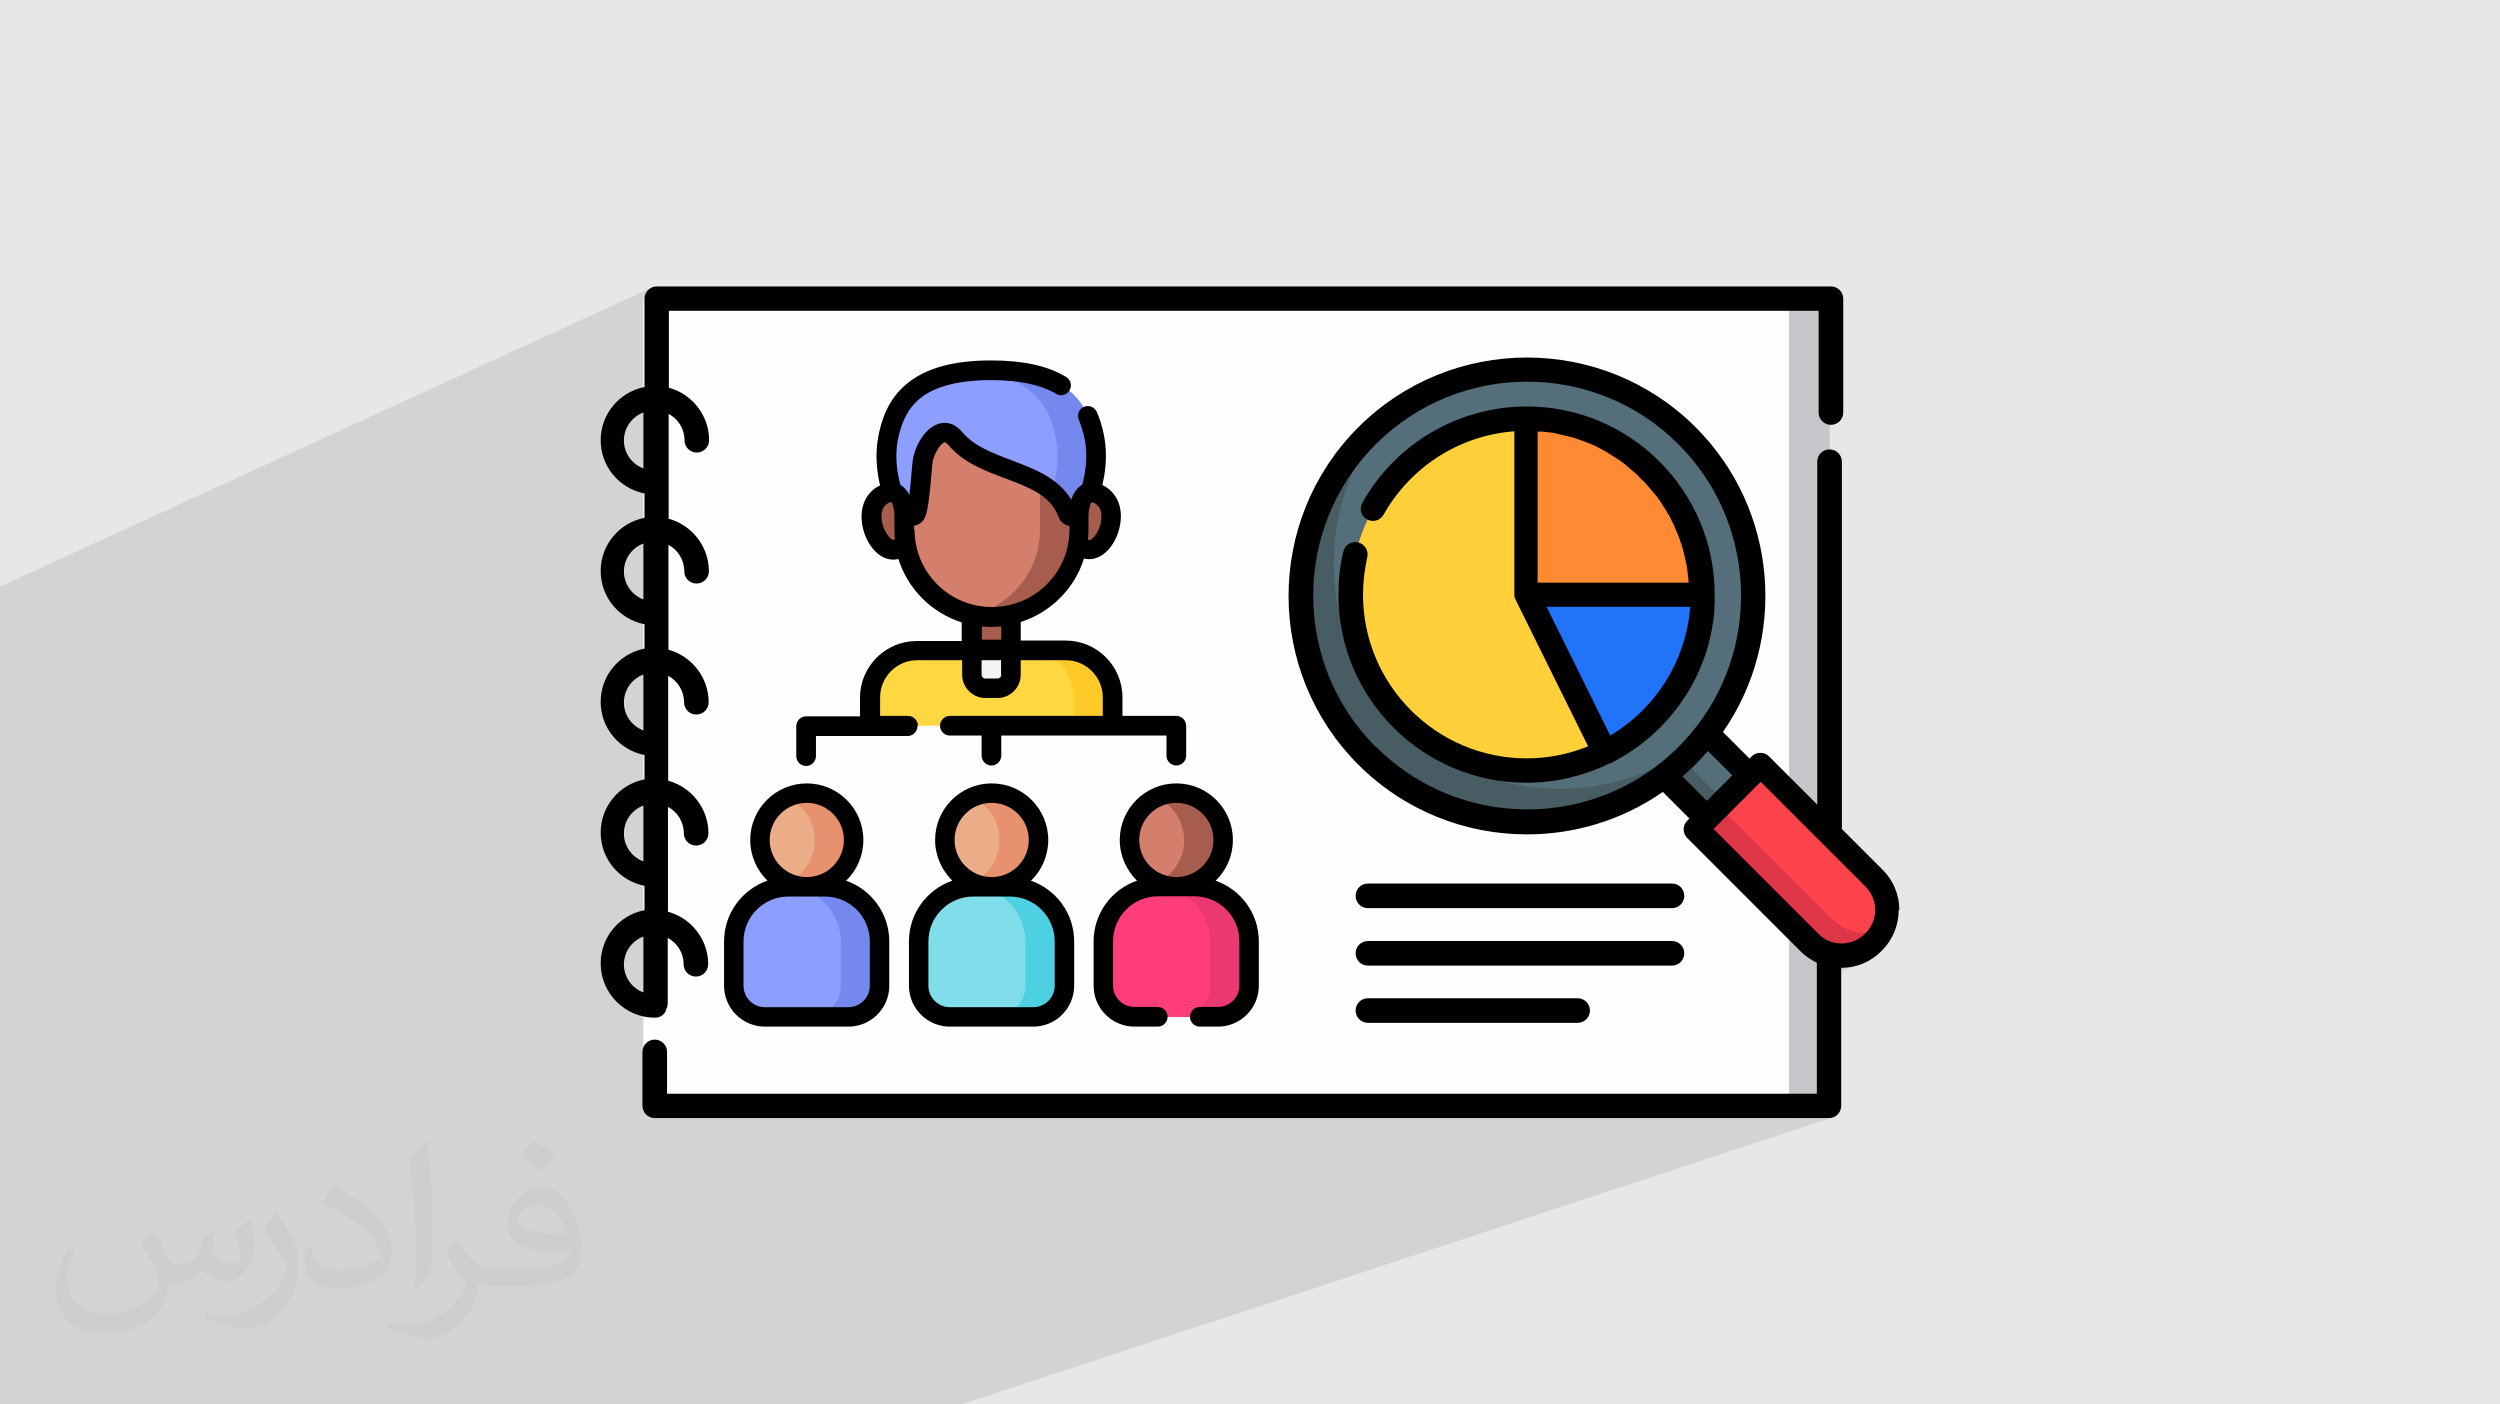 <?xml version="1.0" encoding="UTF-8"?>
<!DOCTYPE svg PUBLIC "-//W3C//DTD SVG 1.1//EN" "http://www.w3.org/Graphics/SVG/1.1/DTD/svg11.dtd">
<!-- Creator: CorelDRAW 2020 (64-Bit) -->
<svg xmlns="http://www.w3.org/2000/svg" xml:space="preserve" width="94.192mm" height="52.917mm" version="1.1" style="shape-rendering:geometricPrecision; text-rendering:geometricPrecision; image-rendering:optimizeQuality; fill-rule:evenodd; clip-rule:evenodd"
viewBox="0 0 9404.92 5283.66"
 xmlns:xlink="http://www.w3.org/1999/xlink"
 xmlns:xodm="http://www.corel.com/coreldraw/odm/2003">
 <defs>
  <style type="text/css">
   <![CDATA[
    .fil12 {fill:black}
    .fil11 {fill:#2174F9}
    .fil8 {fill:#475D63}
    .fil23 {fill:#4DD0E1}
    .fil7 {fill:#546F7A}
    .fil16 {fill:#7488ED}
    .fil22 {fill:#80DEEA}
    .fil15 {fill:#8C9EFF}
    .fil13 {fill:#A65D4E}
    .fil4 {fill:#C6C5CA}
    .fil14 {fill:#D47F6C}
    .fil6 {fill:#DD3646}
    .fil0 {fill:#E6E7E8}
    .fil21 {fill:#E8916F}
    .fil25 {fill:#EB3870}
    .fil20 {fill:#EBAD88}
    .fil19 {fill:whitesmoke}
    .fil3 {fill:#FEFEFE}
    .fil24 {fill:#FF3D7A}
    .fil5 {fill:#FF434D}
    .fil10 {fill:#FF8A33}
    .fil18 {fill:#FFCA28}
    .fil9 {fill:#FFD039}
    .fil17 {fill:#FFD740}
    .fil2 {fill:#373435;fill-opacity:0.031}
    .fil1 {fill:#2B2A29;fill-opacity:0.102}
   ]]>
  </style>
 </defs>
 <g id="Layer_x0020_1">
  <polygon class="fil0" points="-0,0 9404.92,0 9404.92,5283.66 -0,5283.66 "/>
  <path class="fil1" d="M-0 4264.55l0 -2.74 0 -0.75 0 -5.18 0 -5.94 0 -5.94 0 -5.93 0 -0.32 0 -5.63 0 -4.98 0 -0.96 0 -0.29 0 -3.29 0 -2.66 0 -2.53 0 -2.71 0 -6.23 0 -3.81 0 -1.42 0 -6.24 0 -2.99 0 -2.26 0 -6.24 0 -3.82 0 -0.08 0 -1.34 0 -5.53 0 -5.25 0 -5.81 0 -1.07 0 -2.48 0 -1 0 -5.82 0 -4.54 0 -3.62 0 -3.48 0 -3.22 0 -2.61 0 -0.78 0 -7.33 0 -2.68 0 -1.87 0 -0.65 0 -5.47 0 -1.23 0 -0.91 0 -2.71 0 -5.12 0 -3.72 0 -1.13 0 -0.57 0 -1.51 0 -3.05 0 -0.19 0 -0.31 0 -4.35 0 -5.13 0 -2.2 0 -2.23 0 -0.57 0 -1.61 0 -1.68 0 -1.29 0 -4.42 0 -4.42 0 -0.78 0 -3.62 0 -0.03 0 -0.88 0 -1.36 0 -0.01 0 -2.18 0 -4.43 0 -4.72 0 -2.49 0 -1.25 0 -0.71 0 -0.93 0 -2.11 0 -1.68 0 -4.44 0 -3.93 0 -0.8 0 -2.83 0 -0.06 0 -0.56 0 -0.28 0 -0.64 0 -3.38 0 -3.72 0 -4.02 0 -1.1 0 -2.64 0 -3.52 0 -0.5 0 -0.12 0 -0.22 0 -3.39 0 -2.19 0 -1.85 0 -3.73 0 -4.03 0 -3.03 0 -3.61 0 -3.03 0 -0.77 0 -2.85 0 -0.55 0 -2.48 0 -3.9 0 -1.28 0 -2.58 0 -0.47 0 -0.28 0 -1.88 0 -0.82 0 -18.44 0 -9.88 0 -0.52 0 -3.22 0 -5.89 0 -2.63 0 -6.81 0 -3.77 0 -1.68 0 -2.88 0 -5.01 0 -0.98 0 -11.68 0 -5.43 0 -6.29 0 -0.01 0 -0.12 0 -7.69 0 -1.53 0 -0.61 0 -3.12 0 -2.04 0 -7.36 0 -12.9 0 -1.96 0 -8.31 0 -2.04 0 -7.54 0 -0.94 0 -7.16 0 -4.45 0 -4 0 -12.43 0 -3.49 0 -3.85 0 -11.32 0 -8.25 0 -3.51 0 -7.59 0 -13.23 0 -6.53 0 -9.45 0 -5.07 0 -6.36 0 -12.34 0 -9.27 0 -8.73 0 -12.3 0 -0.25 0 -0.37 0 -12.5 0 -0.97 0 -7.06 0 -5.68 0 -7.67 0 -14.17 0 -0.32 0 -23.13 0 -3.26 0 -9.48 0 -7.83 0 -17.91 0 -0.31 0 -0.01 0 -1.11 0 -0.14 0 -3.87 0 -1.92 0 -7.88 0 -65.22 0 -24.02 0 -2.08 0 -0.62 0 -1.52 0 -8.43 0 -0.01 0 -0.09 0 -1.08 0 -3.99 0 -0.11 0 -12.44 0 -1.16 0 -0.43 0 -0.31 0 -14.61 0 -1.85 0 -12.57 0 -2.66 0 -2.7 0 -2.8 0 -0.33 0 -0.31 0 -15.32 0 -10.32 0 -0.77 0 -16.94 0 -29.98 0 -2.63 0 -0.5 0 -0.26 0 -3.48 0 -4.82 0 -18.9 0 -2.05 0 -6.48 0 -7.51 0 -0.66 0 -20.75 0 -22.46 0 -25.18 0 -0.33 0 -6.56 0 -5.92 0 -8.07 0 -27.43 0 -8.4 0 -11.56 0 -10.67 0 -5.28 0 -0.41 0 -3.46 0 -22.7 0 -27.06 0 -0.33 0 -0.32 0 -14.08 0 -0.33 0 -16.45 0 -8.64 0 -9.69 0 -9.39 0 -2.12 0 -4.66 0 -2.19 0 -7.23 0 -8.32 0 -20.27 0 -37.27 0 -5.45 0 -58.85 0 -3.97 0 -26.65 0 -35.11 0 -116.67 0 -13.54 0 -30.55 0 -87.55 0 -5.3 0 -222.92 0 -81.22 0 -1.03 0 -26.6 2452.94 -1125.74 -7.85 4.19 -6.87 5.59 -5.68 6.82 -4.3 7.87 -2.74 8.75 -0.95 9.48 0 87.19 91.67 -41.77 4105.19 0 109.17 -44.58 0 44.58 111.06 0 0 382.67 0.92 9.24 2.65 8.64 4.19 7.85 5.59 6.87 6.81 5.68 7.87 4.3 8.76 2.74 9.48 0.95 9.24 -0.92 8.64 -2.65 -175.19 69.17 0 83.21 134.34 -52.75 -7.85 4.19 -6.87 5.59 -5.68 6.82 -4.3 7.87 -2.74 8.75 -0.95 9.48 0 1290.14 -105.95 38.09 0 231.89 161.9 161.9 1.25 -0.44 9.91 9.31 10.44 8.36 10.91 7.41 11.34 6.47 6.76 3.19 199.57 -69.22 2.54 0.01 -201.02 69.71 3.85 1.82 12.01 4.57 12.27 3.63 12.45 2.68 12.6 1.74 12.68 0.79 12.7 -0.16 12.67 -1.1 12.58 -2.06 8.05 -1.94 28.6 -9.89 -3.31 6.86 -3.62 6.7 -3.94 6.54 -4.26 6.39 -4.57 6.23 -4.88 6.07 -5.2 5.91 -5.52 5.76 -1.53 1.37 1.53 -0.53 -0.84 0.84 -1.7 0.59 -10.54 9.41 -13.92 10.12 -14.65 8.57 -15.24 7 -15.73 5.45 -9.69 3.33 10.22 -2.49 -142.4 49.01 0 35.52 91.67 -31.47 10.83 -0.27 10.71 -0.79 10.59 -1.31 10.44 -1.83 10.3 -2.33 10.13 -2.84 9.95 -3.33 -164.65 56.46 0 429.73 -104.27 34.64 0 10.77 153.06 0 0.01 0 -139.92 46.26 136.53 0 9.24 -0.92 8.64 -2.65 -3281.7 1081.07 -6.47 0 -125.33 0 -0.01 0 -140 0 -29.68 0 -1142.15 0 -31.66 0 -90.99 0 -2.63 0 -36.44 0 -5.29 0 -1.39 0 -2.15 0 -75.4 0 -17.68 0 -1.75 0 -1.9 0 -60.16 0 -44.88 0 -7.76 0 -9.73 0 -2.21 0 -41.95 0 -22.75 0 -63.75 0 -1.39 0 -84.53 0 -9.54 0 -72.82 0 -155.93 0 -297.83 0 -79.41 0 -94.09 0 -6.98 0 -50.72 0 -155.24 0 -84.89 0 -9.99 0 -0.75 0 -17.19 0 -0.76 0 -81.29 0 -4.62 0 -5.11 0 -2.55 0 -4.97 0 -8.4 0 -5.59 0 -18.01 0 -9.02 0 -13.73 0 -0.88 0 -5.47 0 -11.22 0 -13.69 0 -0.75 0 -15.11 0 -0.74 0 -0.18 0 -7.03 0 -34.51 0 -12.5 0 -13.93 0 -25.54 0 -0.4 0 -41.68 0 -12.34 0 -5.11 0 -18.28 0 -121.94 0 -1.91 0 -2.5 0 -8.5 0 -22.8 0 0 -9.35 0 -5.59 0 -4.9 0 -0.82 0 -0.28 0 -3.33 0 -1.83 0 -1.85 0 -2.53 0 -0.75 0 -1.57 0 -5.45 0 -2.1 0 -0.56 0 -20.34 0 -3.48 0 -3.17 0 -2.6 0 -2.15 0 -1.85 0 -6.76 0 -6.17 0 -4.29 0 -0.88 0 -4.85 0 -1.86 0 -1.76 0 -0.69 0 -9.73 0 -26.59 0 -11.7 0 -14.4 0 -0.58 0 -2 0 -0.59 0 -0.03 0 -0.17 0 -20.58 0 -16.14 0 -0.99 0 -3.62 0 -13.78 0 -0.34 0 -0.84 0 -11.94 0 -11.2 0 -0.29 0 -0.54 0 -7.3 0 -2.79 0 -0.28 0 -1.95 0 -2.3 0 -0.27 0 -2.58 0 -0.01 0 -2.41 0 -0.74 0 -0.28 0 -10.52 0 -0.01 0 -12.8 0 -2.04 0 -14.06 0 -4.8 0 -1.02 0 -0.65 0 -0.16 0 -0.56 0 -4.63 0 -6.19 0 -5.86 0 -0.29 0 -12.64 0 -30.46 0 -11.22 0 -13 0 -13.05 0 -29.75 0 -24.37 0 -1.52 0 -2.82 0 -12.2 0 -0.29 0 -10.95 0 -0.29 0 -1.55 0 -4.32 0 -0.75 0 -0.01 0 -1.19 0 -0.45 0 -9.08 0 -0.63 0 -2.34 0 -0.67 0 -9.96 0 -1.32 0 -1.67 0 -18.92 0 -0.76 0 -0.04 0 -0.94 0 -1.45 0 -0.73 0 -9.94 0 -7.62 0 -8.66 0 -23.23 0 -0.68 0 -3.06 0 -4.46 0 -2.82 0 -0.02 0 -7.78 0 -1.05 0 -12.75 0 -0.74 0 -10.53 0 -0.71 0 -1.36 0 -4.55 0 -7.32 0 -5.3 0 -0.61 0 -7.33 0 -5.91 0 -7.33 0 -5.35 0 -0.56 0 -7.6 0 -5.92 0 -4.91 0 -1.99 0 -1.3 0 -4.88 0 -6.89 0 -6.19 0 -4.99 0 -0.29 0 -1.62 0 -4.6 0 -0.43 0 -0.34 0 -0.3 0 -0.52 0 -6.9 0 -3.5 0 -2.7 0 -1.25 0 -5.92 0 -5.36 0 -0.83 0 -7.18 0 -0.11 0 -2.2 0 -4.16 0 -7.12 0 -0.05 0 -0.22 0 -0.8 0 -0.73 0 -4.72 0 -5.74 0 -1.44 0 -1.27 0 -0.5 0 -1.35 0 -0.59 0 -1.71 0 -1.06 0 -0.8 0 -1.3 0 -2.15 0 -0.05 0 -1.52 0 -1.59 0 -0.05 0 -2.09 0 -1.44 0 -2.26 0 -7.46 0 -5.76 0 -2.69 0 -0.95 0 -0.03 0 -3.79 0 -5.77 0 -1.1 0 -0.05 0 -0.14 0 -5.19 0 -1.27 0 -5.68 0 -0.09 0 -2.93 0 -5.52 0 -0.72 0 -4.35 0 -0.38 0 -9.41 0 -1.62 0 -2.67 0 -1.47 0 -10.65 0 -2.32 0 -1.09 0 -0.01 0 -0.96 0 -1.27 0 -6.75 0 -5.35 0 -5.87 0 -1.18 0 -2.99 0 -2.38 0 -7.05 0 -5.63 0 -6.66 0 -0.4 0 -0.44 0 -5.19 0 -2.93 0 -2.89 0 -0.82 0 -5.64 0 -6.63 0 -5.64 0 -5.41 0 -1.23 0 -1 0 -4.65 0 -5.07 0 -1.56 0 -5.94 0 -6.63 0 -3.21zm6851.69 -1095.4l0 0zm0 0l0 0zm0 0l0 0zm0 0l0 0z"/>
  <path class="fil2" d="M578.49 4627.69c17.95,27.21 29.6,53.36 40.96,82.43 8.45,16.91 12.93,48.09 52.57,48.09 11.61,0 28.28,-3.42 43.06,-11.61 16.63,-8.73 29.32,-21.94 35.94,-42l15.85 -53.36 38.57 -19.02 2.64 2.64c-5.27,20.09 -6.59,39.36 -6.59,54.43 0,44.63 38.57,61.56 69.22,61.56 17.95,0 34.09,-8.73 34.09,-25.11 0,-21.13 -8.98,-57.06 -20.62,-89.29 17.95,-17.95 35.94,-35.94 56.53,-50.47l3.17 1.6c8.98,38.04 14,75.56 14,100.66 0,24.57 -10.83,51.79 -19.81,69.49 -18.49,34.87 -51.25,62.62 -90.87,62.62 -30.1,0 -63.65,-15.07 -86.66,-43.06l-1.32 0c-21.66,26.96 -55.22,51.25 -108.86,51.25l-16.63 0c-2.64,35.41 -10.29,60.49 -21.94,82.95 -31.95,62.34 -126.81,106.47 -216.1,106.47 -124.17,0 -186.51,-71.59 -186.51,-166.96 0,-58.91 19.27,-113.6 48.88,-152.42l24.29 10.04c-18.49,35.41 -30.91,68.68 -30.91,101.45 0,89.29 72.66,131.83 156.4,131.83 77.68,0 173.83,-49.41 191.28,-106.72 -6.59,-62.62 -30.1,-91.93 -66.04,-148.99 10.83,-19.02 24.83,-38.04 42.28,-58.38l3.17 0 0 0 0 0 -0.02 -0.09zm1432.13 -336.04c26.15,16.39 51.79,35.66 76.87,57.85 -14,19.81 -31.45,37.79 -53.11,53.64 -25.11,-20.34 -50.19,-37.79 -75.84,-56.27 17.42,-19.55 34.62,-38.29 52.04,-55.22l0 0 0 0 0 0 0 0 0 0 0.03 0zm13.47 244.11c-42.28,0 -76.87,27.75 -76.87,48.34 0,44.13 84.53,57.85 185.72,57.31 -12.68,-51.79 -57.06,-105.68 -108.86,-105.68l0.01 0.03zm-94.86 236.19c54.96,0 103.04,-1.6 139.74,-10.83 40.96,-10.29 75.56,-30.91 75.56,-45.17 0,-3.7 0,-8.19 -1.32,-11.89 -22.98,2.11 -49.41,2.11 -72.38,2.11 -74.49,0 -131.55,-16.91 -154.02,-58.66 -5.55,-11.61 -9.51,-24.57 -9.51,-39.36 0,-40.43 17.42,-79.79 48.09,-107 25.61,-22.45 53.89,-36.44 82.67,-36.44 52.04,0 93.51,41.75 122.57,107.54 15.85,35.94 26.68,77.4 26.68,129.72 0,34.87 -9.51,64.19 -31.17,85.85 -40.43,39.11 -114.92,53.89 -229.04,53.89l-51.79 0 0 0 -13.47 0c-28.28,0 -48.62,-5.02 -64.72,-17.42l-2.64 0c0.79,6.59 1.32,12.93 1.32,19.02 0,25.61 -8.45,58.38 -25.61,84.53 -50.72,75.3 -105.68,108.04 -153.24,108.04 -48.09,0 -107,-18.49 -160.11,-42.54l9.51 -18.49c17.17,7.13 40.96,11.89 73.7,11.89 85.85,0 198.66,-82.43 212.66,-163 -3.17,-6.59 -8.98,-15.32 -17.17,-24.57 -25.11,-29.85 -40.96,-54.68 -55.75,-80.83 12.68,-25.11 24.29,-45.17 35.13,-63.4l4.49 -0.53c36.72,74.77 69.99,117.55 144.23,117.55l11.61 0 0 0 53.89 0 0 0 0 0 0 0 0 0 0 0 0.09 0.01zm-371.98 79c6.34,-34.34 6.87,-72.91 6.87,-108.86l0 -53.36c0,-99.6 -12.68,-244.36 -22.98,-338.68 17.95,-19.27 43.06,-42 62.87,-57.31l5.81 1.6c13.47,118.62 16.63,256 16.63,383.06 0,33.3 -1.32,65.79 -4.49,89.55 -1.85,30.1 -19.27,52.83 -56.53,87.7l-8.19 -3.7zm-382.8 -157.19c1.85,46.77 24.83,83.49 105.15,83.49 49.93,0 92.19,-12.93 138.96,-35.13 8.45,-3.7 12.93,-8.73 12.93,-12.93 0,-29.32 -22.45,-68.15 -60.23,-103.55 -36.72,-33.3 -85.34,-62.62 -130.76,-82.18 -15.6,-6.59 -20.62,-13.47 -20.62,-20.09 0,-13.47 17.95,-41.75 32.77,-62.09l5.02 -0.53c52.04,27.21 110.17,67.64 153.24,112.53 39.11,41.47 63.4,83.49 63.4,129.19 0,33.81 -10.29,65.51 -26.96,95.11 -57.06,28.79 -117.83,50.72 -178.06,50.72 -73.17,0 -123.1,-34.34 -123.1,-114.92 0,-8.73 0,-22.19 3.17,-39.64l25.11 0 0 0 0 0 0 0 0 0 0 0 -0.02 0zm-132.37 -132.9l45.45 73.45c16.63,27.21 32.23,56.81 32.23,103.55l0 59.7c0,48.34 -30.91,100.13 -80.83,151.38 -39.11,34.62 -73.7,49.41 -105.68,49.41 -47.55,0 -101.98,-14.79 -164.85,-41.75l7.13 -18.49c19.81,5.27 42.79,9.77 71.06,9.77 90.36,-0.53 182.8,-66.57 225.08,-147.15 5.02,-9.26 6.87,-17.95 6.87,-24.04 0,-9.26 -5.02,-19.55 -8.98,-28.79 -22.98,-43.31 -48.62,-82.95 -76.87,-119.68 14.79,-23.25 29.6,-45.7 45.7,-67.9l3.7 0.53 0 0 0 0 0 0 0 0 0 0 -0.02 0.01z"/>
  <g id="_2092543457632">
   <rect class="fil3" x="2420.3" y="1124.62" width="4463.35" height="3035.28"/>
   <rect class="fil4" x="6730.58" y="1124.62" width="153.07" height="3035.28"/>
   <path class="fil5" d="M7049.33 3545.1l0 0c-66.44,66.44 -174.94,66.44 -242.21,0l-426.4 -425.57 242.21 -242.21 425.57 426.4c66.43,66.44 66.43,174.94 0,242.21l0.84 -0.84z"/>
   <path class="fil6" d="M6892.89 3459.32l-426.4 -426.4 -85.78 85.78 426.4 425.57c66.44,66.43 174.94,66.43 242.21,0l0 0c15.14,-15.15 26.91,-31.96 35.33,-50.46 -63.08,28.6 -139.61,16.81 -190.92,-35.33l-0.84 0.85z"/>
   <circle class="fil7" cx="5745.73" cy="2240.67" r="851.12"/>
   <path class="fil8" d="M5267.19 2719.21c-312.02,-312.03 -331.36,-804.87 -58.03,-1139.59 -22.71,18.5 -44.57,37.84 -65.6,58.87 -332.2,332.21 -332.2,871.31 0,1203.52 332.21,332.21 871.31,332.21 1203.52,0 21.03,-21.03 40.38,-42.06 58.03,-64.76 -334.72,271.65 -826.73,252.31 -1137.91,-58.88l-0.01 0.85z"/>
   <path class="fil7" d="M6347.06 2842.84c-26.91,26.92 -55.51,52.15 -85.78,74.85l160.64 160.65 160.65 -160.65 -160.65 -160.64c-22.71,29.45 -47.94,58.04 -74.85,85.79l-0.01 0z"/>
   <path class="fil8" d="M6331.1 2858.82c-21.87,21.03 -45.42,41.21 -68.97,58.87l160.64 160.65 63.92 -63.92 -155.58 -155.59 -0.01 0z"/>
   <circle class="fil9" cx="5744.05" cy="2236.46" r="661.89"/>
   <path class="fil10" d="M6405.94 2236.46c0,-365.85 -296.04,-661.9 -661.89,-661.9l0 661.9 293.52 592.92c217.83,-108.5 368.37,-333.05 368.37,-592.92z"/>
   <path class="fil11" d="M6405.94 2236.46l-661.89 0 293.52 592.92c217.83,-108.5 368.37,-333.05 368.37,-592.92z"/>
   <path class="fil12" d="M2502.72 3801.61c5.89,-7.57 9.26,-16.82 9.26,-27.76l0 -245.58c35.33,18.5 59.72,56.35 59.72,99.24 0,25.23 20.18,46.26 46.26,46.26 25.23,0 46.25,-20.18 46.25,-46.26 0,-94.19 -64.76,-174.1 -151.38,-197.64l0 -394.44c35.33,18.51 59.72,56.35 59.72,99.24 0,25.24 20.18,46.26 46.26,46.26 25.23,0 46.26,-20.18 46.26,-46.26 0,-94.19 -64.77,-174.09 -151.39,-197.63l0 -394.44c35.33,18.5 59.72,56.35 59.72,99.24 0,25.23 20.18,46.26 46.26,46.26 25.23,0 46.26,-20.19 46.26,-46.26 0,-94.2 -64.77,-174.1 -151.39,-197.64l0 -394.44c35.33,18.5 59.72,56.35 59.72,99.24 0,25.23 20.18,46.26 46.26,46.26 25.23,0 46.26,-20.19 46.26,-46.26 0,-94.2 -64.76,-174.1 -151.39,-197.64l0 -394.44c35.33,18.5 59.72,56.35 59.72,99.24 0,25.23 20.19,46.26 46.26,46.26 25.23,0 46.26,-20.19 46.26,-46.26 0,-94.19 -64.76,-174.1 -151.39,-197.64l0 -289.31 4325.42 0 0 382.67c0,25.23 20.18,46.26 46.26,46.26 25.23,0 46.26,-20.19 46.26,-46.26l0 -428.09c0,-25.23 -20.19,-46.26 -46.26,-46.26l-4417.09 0c-25.23,0 -46.26,20.19 -46.26,46.26l0 332.21c-94.19,18.5 -164.84,100.92 -164.84,200.16 0,99.24 70.64,181.66 164.84,200.17l0 91.67c-94.19,18.5 -164.84,100.92 -164.84,200.16 0,99.24 70.64,181.66 164.84,200.16l0 91.67c-94.19,18.5 -164.84,100.93 -164.84,200.17 0,99.24 70.64,181.66 164.84,200.16l0 91.67c-94.19,18.5 -164.84,100.92 -164.84,200.16 0,99.24 70.64,181.66 164.84,200.17l0 91.67c-94.19,18.5 -164.84,100.92 -164.84,200.16 0,112.7 91.67,204.37 204.37,204.37 20.18,0 37,-12.62 42.9,-30.28l-4.25 3.41zm-155.59 -2144.62c0,-47.94 30.28,-89.15 73.17,-105.12l0 210.25c-42.9,-15.98 -73.17,-57.19 -73.17,-105.13zm0 492.84c0,-47.94 30.28,-89.15 73.17,-105.12l0 210.25c-42.9,-15.99 -73.17,-57.19 -73.17,-105.13zm0 492.84c0,-47.95 30.28,-89.15 73.17,-105.13l0 210.26c-42.9,-15.99 -73.17,-57.19 -73.17,-105.13zm0 492.84c0,-47.95 30.28,-89.15 73.17,-105.13l0 210.25c-42.9,-15.98 -73.17,-57.19 -73.17,-105.12zm0 492.83c0,-47.94 30.28,-89.15 73.17,-105.12l0 210.25c-42.9,-15.98 -73.17,-57.19 -73.17,-105.13z"/>
   <path class="fil12" d="M5146.08 3632.57l1143.8 0c25.23,0 46.26,-20.19 46.26,-46.26 0,-25.23 -20.19,-46.26 -46.26,-46.26l-1143.8 0c-25.23,0 -46.26,20.18 -46.26,46.26 0,25.23 20.19,46.26 46.26,46.26z"/>
   <path class="fil12" d="M5146.08 3416.43l1143.8 0c25.23,0 46.26,-20.19 46.26,-46.26 0,-25.23 -20.19,-46.26 -46.26,-46.26l-1143.8 0c-25.23,0 -46.26,20.18 -46.26,46.26 0,25.23 20.19,46.26 46.26,46.26z"/>
   <path class="fil12" d="M5146.08 3847.87l788.89 0c25.23,0 46.26,-20.19 46.26,-46.26 0,-25.23 -20.18,-46.26 -46.26,-46.26l-788.89 0c-25.23,0 -46.26,20.19 -46.26,46.26 0,25.23 20.19,46.26 46.26,46.26z"/>
   <path class="fil12" d="M7145.2 3424c0,-58.03 -22.71,-112.7 -63.92,-153.07l-152.23 -152.23 0 -1381.81c0,-25.23 -20.18,-46.26 -46.26,-46.26 -25.23,0 -46.26,20.19 -46.26,46.26l0 1290.14 -181.66 -181.66c-17.66,-17.66 -47.1,-17.66 -64.76,0l-8.41 8.41 -100.08 -100.08c243.05,-349.86 208.56,-835.15 -102.6,-1146.31 -349.87,-349.87 -919.25,-349.87 -1269.12,0 -349.86,349.86 -349.86,919.24 0,1269.11 174.95,174.94 404.54,262.4 634.14,262.4 179.14,0 358.28,-52.99 511.35,-159.8l100.08 100.08 -8.41 8.41c-17.66,17.66 -17.66,47.1 0,64.76l425.56 425.57c18.51,18.5 39.53,32.8 62.25,43.73l0 492.84 -4325.42 0 0 -157.27c0,-25.23 -20.18,-46.26 -46.26,-46.26 -25.23,0 -46.26,20.19 -46.26,46.26l0 202.68c0,25.23 20.19,46.26 46.26,46.26l4417.09 0c25.23,0 46.26,-20.19 46.26,-46.26l0 -518.91c58.03,0 111.85,-22.71 152.23,-63.92 41.21,-41.21 63.91,-95.04 63.91,-153.07l2.54 0.01zm-1969.69 -613.95c-313.72,-313.71 -313.72,-825.05 0,-1138.76 157.27,-157.27 363.32,-235.48 569.38,-235.48 206.05,0 412.11,78.21 569.38,235.48 287.63,287.63 312.03,740.95 72.32,1056.34 -0.84,0.84 -0.84,0.84 -1.68,1.68 -21.87,28.6 -45.42,55.52 -70.64,80.74 -25.23,25.23 -52.15,48.79 -80.74,70.64 0,0 -0.84,0.84 -0.84,0.84 -315.39,239.7 -768.7,216.14 -1056.33,-72.32l-0.85 0.84zm1153.89 111.01c16.82,-14.3 33.65,-30.27 49.62,-46.26 15.99,-15.98 31.12,-32.8 46.26,-49.62l91.67 91.67 -95.87 95.87 -91.67 -91.67 -0.01 0.01zm687.12 591.24c-23.55,23.54 -55.52,37 -88.31,37 -33.65,0 -64.76,-12.61 -88.31,-37l-393.6 -393.6 8.42 -8.41 160.64 -160.65 8.41 -8.41 227.91 227.91c0,0 0,0 0,0l165.69 165.69c23.54,23.54 37,55.51 37,88.31 0,33.64 -13.46,64.76 -37,88.31l-0.85 0.85z"/>
   <path class="fil12" d="M6058.6 2871.43c116.06,-58.03 214.46,-146.34 284.27,-256.51 30.28,-47.1 53.83,-98.4 72.32,-150.54 0,0 0,-0.84 0,-0.84 1.69,-4.21 3.36,-9.26 4.21,-13.46 0.84,-2.53 1.68,-5.05 2.52,-7.57 0.85,-4.2 2.53,-7.57 3.36,-11.78 1.69,-5.88 3.36,-11.77 5.05,-18.5 0.84,-2.53 1.68,-5.88 1.68,-8.41 0.84,-5.05 2.53,-9.26 3.36,-14.3 0.84,-2.53 0.84,-5.05 1.69,-7.57 1.68,-6.73 2.52,-14.3 4.2,-21.03 0,-0.84 0,-0.84 0,-1.69 0.84,-6.73 2.52,-13.45 3.36,-20.18 0,-1.69 0.84,-4.2 0.84,-5.89 0.84,-6.73 1.68,-12.61 2.53,-19.34 0,-0.85 0,-2.53 0,-3.36 0.84,-7.57 1.68,-15.15 1.68,-22.72 0,-1.68 0,-3.36 0,-5.04 0,-5.89 0.84,-11.77 0.84,-17.66 0,-1.69 0,-4.2 0,-5.89 0,-7.57 0,-15.14 0,-22.71 0,-390.24 -317.07,-707.31 -707.31,-707.31 -255.67,0 -492.83,138.77 -618.15,362.48 -12.61,21.87 -4.2,50.46 17.66,62.24 21.87,12.62 50.46,4.21 62.25,-17.66 101.76,-180.82 286.79,-298.57 492,-313.71l0 613.95c0,0.84 0,1.69 0,1.69 0,0.84 0,1.68 0,2.52 0,0.85 0,2.53 0.84,3.36 0,0.84 0,1.69 0,2.53 0,0.84 0.85,2.53 0.85,3.36 0,0.84 0,0.84 0.84,1.68 0.84,1.69 1.68,3.36 2.53,5.05l272.49 550.88c-71.48,29.44 -149.7,45.41 -231.28,45.41 -339.78,0 -615.63,-276.69 -615.63,-615.63 0,-47.94 5.88,-95.04 15.98,-141.3 5.89,-24.38 -9.25,-49.61 -34.48,-55.51 -24.39,-5.89 -49.62,9.25 -55.52,34.49 -12.61,52.98 -18.5,107.65 -18.5,162.31 0,390.24 317.07,707.31 707.31,707.31 111.01,0 216.98,-26.07 310.34,-71.48 0.84,-0.84 2.53,-0.84 3.36,-1.68l2.52 0zm-260.72 -1248.08c3.36,0 5.88,0.84 9.25,0.84 2.53,0 4.2,0.84 6.73,0.84 2.53,0 5.89,0.85 8.41,0.85 2.53,0 4.21,0.84 6.73,0.84 2.53,0 5.05,0.84 8.42,0.84 2.52,0 4.2,0.84 6.73,0.84 2.52,0.85 5.04,0.85 7.57,1.69 2.52,0 5.04,0.84 6.73,1.68 2.52,0.85 5.04,0.85 7.57,1.69 2.52,0.84 5.04,0.84 6.73,1.68 2.52,0.85 5.04,0.85 7.57,1.69 2.52,0.84 5.04,0.84 6.73,1.68 2.52,0.84 5.04,0.84 7.57,1.69 2.52,0.84 5.04,0.84 6.73,1.68 2.52,0.84 5.04,1.69 7.57,1.69 2.52,0.84 5.04,1.68 6.73,1.68 2.52,0.84 5.04,1.69 7.57,2.53 2.52,0.84 4.2,1.68 6.73,2.53 2.52,0.84 5.04,1.68 7.57,2.52 2.52,0.84 4.2,1.69 6.73,2.53 2.52,0.84 5.04,1.68 7.57,2.53 2.52,0.84 4.2,1.68 6.73,2.52 2.52,0.85 5.04,1.69 6.73,2.53 2.52,0.84 4.2,1.69 6.72,2.53 2.53,0.84 5.05,1.68 6.73,2.52 2.53,0.85 4.21,1.69 6.73,2.53 2.53,0.84 5.05,1.69 6.73,3.36 2.53,0.84 4.2,1.69 6.73,2.53 2.53,0.84 5.04,2.53 6.73,3.36 1.68,0.84 4.2,1.68 5.89,3.36 2.52,0.84 5.04,2.52 6.72,3.36 1.69,0.84 4.21,1.68 5.89,3.36 2.53,0.84 5.04,2.52 6.73,3.36 1.68,0.84 4.2,1.68 5.89,3.36 2.52,1.68 5.04,2.52 7.57,4.2 1.68,0.84 3.36,1.68 5.04,3.36 3.36,1.68 5.89,3.36 9.26,5.88 2.52,1.69 4.2,2.53 6.73,4.2 2.52,1.69 5.88,3.36 8.41,5.05 1.68,0.84 3.36,2.53 5.04,3.36 2.53,1.68 4.21,3.36 6.73,4.2 1.69,0.84 3.36,2.53 5.05,3.36 2.52,1.68 4.2,3.36 6.73,4.2 1.68,1.69 3.36,2.53 5.04,4.2 1.68,1.69 4.2,3.36 5.89,4.2 1.68,1.69 3.36,2.53 5.04,4.21 1.69,1.68 4.2,3.36 5.89,5.04 1.68,1.69 3.36,2.53 5.04,4.2 1.69,1.69 4.2,3.36 5.89,5.05 1.68,1.68 3.36,3.36 5.04,4.2 1.69,1.68 4.2,3.36 5.89,5.04 1.68,1.69 3.36,3.36 5.04,4.2 1.69,1.69 3.36,3.36 5.89,5.05 1.68,1.68 3.36,3.36 5.04,5.04 1.69,1.69 3.36,3.36 5.05,5.05 1.68,1.68 3.36,3.36 5.04,5.04 1.69,1.69 3.36,3.36 5.05,5.04 1.68,1.69 3.35,3.36 5.04,5.05 1.68,1.68 3.36,3.36 5.04,5.04 1.69,1.69 3.36,3.36 5.05,5.05 1.68,1.68 3.36,3.36 5.04,5.88 1.69,1.69 3.36,3.36 5.05,5.05 1.68,1.68 3.36,3.36 5.04,5.88 1.68,1.69 3.36,3.36 4.2,5.05 1.69,1.68 3.36,4.2 5.05,5.89 1.68,1.68 3.36,3.35 4.2,5.04 1.68,1.68 3.36,4.2 5.04,5.89 1.69,1.68 2.53,3.36 4.2,5.04 1.69,1.68 3.36,4.2 5.05,5.89 1.68,1.68 2.53,3.36 4.2,5.04 1.68,1.69 3.36,4.2 4.2,6.73 1.69,1.68 2.53,3.36 4.2,5.04 1.69,2.53 3.36,4.21 4.21,6.73 0.84,1.69 2.52,3.36 3.35,5.05 1.69,2.52 3.36,4.2 4.21,6.73 0.84,1.68 2.52,3.35 3.36,5.04 1.68,2.53 3.36,5.04 5.04,7.57 0.84,1.69 1.68,3.36 2.53,4.2 2.52,4.2 4.2,7.57 6.73,11.78 0.84,0.84 0.84,1.68 1.68,2.52 2.53,3.36 4.2,7.57 6.73,10.93 0.84,1.69 1.68,3.36 2.53,5.05 1.68,2.52 2.52,5.04 4.2,8.41 0.84,1.69 1.68,3.36 2.53,5.89 1.68,2.52 2.52,5.04 4.2,7.57 0.84,1.68 1.68,4.2 2.52,5.89 0.85,2.52 2.53,5.04 3.36,7.57 0.85,1.68 1.69,4.2 2.53,5.88 0.84,2.53 2.53,5.05 3.36,7.57 0.84,1.69 1.68,4.21 2.53,5.89 0.84,2.53 1.68,5.04 3.36,7.57 0.84,2.53 1.68,4.2 2.52,6.73 0.85,2.53 1.69,5.04 2.53,7.57 0.84,2.53 1.69,4.2 2.53,6.73 0.84,2.53 1.68,5.04 2.52,7.57 0.85,2.53 1.69,4.2 2.53,6.73 0.84,2.53 1.69,5.05 2.53,7.57 0.84,2.53 1.68,4.2 1.68,6.73 0.85,2.53 1.69,5.05 2.53,7.57 0.84,2.53 1.69,4.2 1.69,6.73 0.84,2.53 1.68,5.05 1.68,7.57 0.84,2.53 0.84,4.2 1.69,6.73 0.84,2.53 1.68,5.05 1.68,7.57 0.84,2.53 0.84,4.2 1.68,6.73 0.85,2.53 0.85,5.05 1.69,7.57 0.84,2.53 0.84,4.2 1.68,6.73 0.85,2.53 0.85,5.05 1.69,7.57 0.84,2.53 0.84,4.2 0.84,6.73 0.84,2.53 0.84,5.05 1.69,8.41 0,2.53 0.84,4.21 0.84,6.73 0,2.53 0.84,5.89 0.84,8.42 0,2.52 0.84,4.2 0.84,6.73 0,2.52 0.85,5.88 0.85,8.41 0,2.53 0.84,4.2 0.84,6.73 0,2.53 0.84,5.89 0.84,8.41 0,2.53 0,4.2 0.84,6.73 0,0 0,0 0,0.84l-568.54 0 0 -568.54c0,0 0.84,0 0.84,0 2.53,0 4.21,0 6.73,0.85l5.86 -0.88zm560.96 659.37c0,2.52 0,5.04 -0.85,7.57 -17.66,202.68 -133.72,377.62 -300.25,476.86l-239.7 -484.43 539.94 0 0 0 0 0 0.85 0z"/>
   <polygon class="fil13" points="3656.61,2286.93 3803.79,2286.93 3803.79,2442.52 3656.61,2442.52 "/>
   <path class="fil13" d="M3439.63 1958.92c0,59.71 -34.49,108.49 -77.37,108.49 -42.9,0 -82.42,-65.59 -82.42,-124.47 0,-59.72 40.37,-91.67 82.42,-91.67 42.9,0 77.37,47.95 77.37,107.66z"/>
   <path class="fil13" d="M4020.78 1958.92c0,59.71 34.48,108.49 77.36,108.49 42.9,0 82.43,-65.59 82.43,-124.47 0,-59.72 -40.38,-91.67 -82.43,-91.67 -42.9,0 -77.36,47.95 -77.36,107.66z"/>
   <path class="fil14" d="M3401.78 1993.4l0 -243.89c0,-170.73 138.77,-309.51 309.5,-309.51l37.01 0c170.73,0 309.5,138.78 309.5,309.51l0 243.89c0,180.83 -147.19,328 -328,328l-0.84 0c-180.83,0 -327.99,-147.19 -327.99,-328l0 0 0.82 0z"/>
   <path class="fil13" d="M3749.12 1440l-37 0c-18.5,0 -37.01,1.69 -54.68,5.05 144.66,26.07 254.83,152.23 254.83,304.46l0 243.89c0,155.59 -108.49,286.8 -254.83,319.6 23.55,5.04 47.95,8.41 73.17,8.41l0.84 0c180.83,0 328,-147.18 328,-327.99l0 -243.9c0,-170.73 -138.77,-309.5 -309.5,-309.5l0 0 -0.83 -0.01z"/>
   <path class="fil15" d="M4101.52 1851.27c-42.9,7.57 -42.9,87.47 -42.9,87.47 0,0 -35.33,15.14 -42.9,-5.89 -63.08,-173.26 -307.81,-147.18 -422.2,-283.43 -57.19,-68.12 -118.58,38.69 -122.78,91.67 -4.2,52.99 -14.3,173.26 -25.23,191.76 -11.78,18.5 -42.9,5.89 -42.9,5.89 0,0 0,-79.05 -42.9,-87.47 0,0 -37.01,-95.87 -16.82,-202.68 25.23,-130.36 97.55,-255.67 387.71,-255.67 290.16,0 362.48,124.47 387.71,255.67 21.03,106.81 -16.81,202.68 -16.81,202.68l0 0 0.01 0z"/>
   <path class="fil16" d="M4118.34 1648.58c-25.23,-130.36 -97.55,-255.67 -387.71,-255.67 -26.07,0 -50.46,0.84 -73.17,3.36 229.6,19.34 291.84,133.73 314.55,252.31 18.5,95.04 -9.26,181.66 -15.15,199.32 26.08,21.87 46.26,48.79 59.72,84.94 7.57,20.19 42.9,5.89 42.9,5.89 0,0 0,-79.05 42.9,-87.47 0,0 37.01,-95.87 16.82,-202.68l0 0 -0.86 0z"/>
   <path class="fil17" d="M3451.4 2447.55l558.44 0c97.56,0 176.62,79.05 176.62,176.62l0 105.97 -911.68 0 0 -105.97c0,-97.56 79.06,-176.62 176.62,-176.62l0 0 -0.01 0z"/>
   <path class="fil18" d="M4009.84 2447.55l-147.18 0c97.56,0 176.62,79.05 176.62,176.62l0 105.97 147.18 0 0 -105.97c0,-97.56 -79.05,-176.62 -176.62,-176.62l0 0z"/>
   <path class="fil19" d="M3753.33 2589.69l-45.41 0c-27.76,0 -51.31,-22.71 -51.31,-51.3l0 -90.83 147.19 0 0 90.83c0,27.75 -22.72,51.3 -51.31,51.3l0.85 0z"/>
   <circle class="fil20" cx="3730.62" cy="3160.75" r="176.61"/>
   <path class="fil21" d="M3730.62 2984.13c-26.07,0 -51.3,5.89 -73.17,15.99 60.56,27.75 102.6,89.15 102.6,160.64 0,71.48 -42.06,132.04 -102.6,160.64 22.72,10.09 47.1,15.98 73.17,15.98 97.55,0 176.62,-79.05 176.62,-176.61 0,-97.56 -79.06,-176.62 -176.62,-176.62z"/>
   <path class="fil22" d="M3887.06 3826.01l-313.71 0c-64.76,0 -117.74,-52.99 -117.74,-117.74l0 -166.53c0,-113.54 91.66,-206.05 206.05,-206.05l137.08 0c113.54,0 206.05,91.67 206.05,206.05l0 166.53c0,64.76 -52.99,117.74 -117.74,117.74l0 0 0.01 0z"/>
   <path class="fil23" d="M3798.75 3336.53l-137.09 0c-1.68,0 -3.36,0 -5.04,0 111.01,2.53 201.01,93.35 201.01,205.21l0 166.53c0,64.76 -52.99,117.74 -117.74,117.74l147.18 0c64.76,0 117.74,-52.99 117.74,-117.74l0 -166.53c0,-113.54 -91.67,-206.05 -206.05,-206.05l0 0 0 0.84z"/>
   <circle class="fil14" cx="4425.31" cy="3160.75" r="176.61"/>
   <path class="fil13" d="M4425.31 2984.13c-26.07,0 -51.3,5.89 -73.16,15.99 60.56,27.75 102.6,89.15 102.6,160.64 0,71.48 -42.06,132.04 -102.6,160.64 22.71,10.09 47.1,15.98 73.16,15.98 97.56,0 176.62,-79.05 176.62,-176.61 0,-97.56 -79.05,-176.62 -176.62,-176.62z"/>
   <path class="fil24" d="M4582.59 3826.01l-313.72 0c-64.76,0 -117.74,-52.99 -117.74,-117.74l0 -166.53c0,-113.54 91.67,-206.05 205.21,-206.05l137.09 0c113.54,0 206.05,91.67 206.05,206.05l0 166.53c0,64.76 -52.99,117.74 -117.74,117.74l0 0 0.85 0z"/>
   <path class="fil25" d="M4494.29 3336.53l-137.09 0c-1.68,0 -3.36,0 -5.04,0 111.01,2.53 201,93.35 201,205.21l0 166.53c0,64.76 -52.98,117.74 -117.74,117.74l147.19 0c64.76,0 117.74,-52.99 117.74,-117.74l0 -166.53c0,-113.54 -91.67,-206.05 -206.05,-206.05l0 0 0 0.84z"/>
   <circle class="fil20" cx="3035.1" cy="3160.75" r="176.61"/>
   <path class="fil21" d="M3035.1 2984.13c-26.07,0 -51.3,5.89 -73.17,15.99 60.56,27.75 102.6,89.15 102.6,160.64 0,71.48 -42.05,132.04 -102.6,160.64 22.72,10.09 47.11,15.98 73.17,15.98 97.56,0 176.62,-79.05 176.62,-176.61 0,-97.56 -79.06,-176.62 -176.62,-176.62z"/>
   <path class="fil15" d="M3191.53 3826.01l-313.71 0c-64.76,0 -117.74,-52.99 -117.74,-117.74l0 -166.53c0,-113.54 91.67,-206.05 206.05,-206.05l137.08 0c113.54,0 206.05,91.67 206.05,206.05l0 166.53c0,64.76 -52.98,117.74 -117.74,117.74l0 0 0.01 0z"/>
   <path class="fil16" d="M3104.06 3336.53l-137.09 0c-1.69,0 -3.36,0 -5.04,0 111.01,2.53 201,93.35 201,205.21l0 166.53c0,64.76 -52.99,117.74 -117.74,117.74l147.18 0c64.77,0 117.75,-52.99 117.75,-117.74l0 -166.53c0,-113.54 -91.67,-206.05 -206.05,-206.05l0 0 0 0.84z"/>
   <path class="fil12" d="M3878.65 3312.98c40.37,-38.69 64.76,-93.36 64.76,-153.07 0,-117.75 -95.87,-212.78 -212.78,-212.78 -117.74,0 -212.78,95.87 -212.78,212.78 0,59.71 25.23,114.38 64.76,153.07 -95.04,32.8 -163.16,122.78 -163.16,228.75l0 166.53c0,84.94 68.97,153.91 153.91,153.91l313.72 0c84.94,0 153.91,-68.96 153.91,-153.91l0 -166.53c0,-105.97 -68.12,-195.96 -163.16,-228.75l0 0 0.83 0zm-148.03 -292.69c76.53,0 139.61,62.25 139.61,139.62 0,76.52 -62.24,139.61 -139.61,139.61 -76.53,0 -139.61,-62.25 -139.61,-139.61 0,-76.53 62.24,-139.62 139.61,-139.62zm237.18 687.97c0,44.57 -36.18,80.74 -80.74,80.74l-313.71 0c-44.58,0 -80.74,-36.18 -80.74,-80.74l0 -166.53c0,-93.35 75.69,-169.05 169.04,-169.05l137.09 0c93.35,0 169.04,75.7 169.04,169.05l0 166.53 0 0z"/>
   <path class="fil12" d="M4573.34 3312.98c40.37,-38.69 64.76,-93.36 64.76,-153.07 0,-117.75 -95.87,-212.78 -212.78,-212.78 -117.74,0 -212.78,95.87 -212.78,212.78 0,59.71 25.23,114.38 64.76,153.07 -95.03,32.8 -163.15,122.78 -163.15,228.75l0 166.53c0,84.94 68.96,153.91 153.91,153.91l87.47 0c20.18,0 37,-16.82 37,-37 0,-20.19 -16.82,-37.01 -37,-37.01l-87.47 0c-44.58,0 -80.74,-36.17 -80.74,-80.73l0 -166.53c0,-93.36 75.69,-169.05 169.05,-169.05l137.08 0c93.36,0 169.05,75.7 169.05,169.05l0 166.53c0,44.57 -36.17,80.73 -80.74,80.73l-68.12 0c-20.19,0 -37.01,16.82 -37.01,37.01 0,20.18 16.82,37 37.01,37l68.12 0c84.94,0 153.91,-68.96 153.91,-153.91l0 -166.53c0,-105.97 -68.12,-195.96 -163.16,-228.75l0 0 0.82 0zm-148.03 -292.69c76.53,0 139.62,62.25 139.62,139.62 0,76.52 -62.25,139.61 -139.62,139.61 -76.52,0 -139.61,-62.25 -139.61,-139.61 0,-76.53 62.25,-139.62 139.61,-139.62z"/>
   <path class="fil12" d="M3183.12 3312.98c40.37,-38.69 64.76,-93.36 64.76,-153.07 0,-117.75 -95.87,-212.78 -212.78,-212.78 -117.74,0 -212.78,95.87 -212.78,212.78 0,59.71 25.23,114.38 64.76,153.07 -95.04,32.8 -163.16,122.78 -163.16,228.75l0 166.53c0,84.94 68.97,153.91 153.92,153.91l313.71 0c84.94,0 153.91,-68.96 153.91,-153.91l0 -166.53c0,-105.97 -68.12,-195.96 -163.16,-228.75l0.83 0zm-148.03 -292.69c76.53,0 139.61,62.25 139.61,139.62 0,76.52 -62.24,139.61 -139.61,139.61 -76.53,0 -139.61,-62.25 -139.61,-139.61 0,-76.53 62.24,-139.62 139.61,-139.62zm237.17 687.97c0,44.57 -36.17,80.74 -80.74,80.74l-313.71 0c-44.58,0 -80.74,-36.18 -80.74,-80.74l0 -166.53c0,-93.35 75.69,-169.05 169.05,-169.05l137.08 0c93.35,0 169.05,75.7 169.05,169.05l0 166.53 -0.01 0z"/>
   <path class="fil12" d="M3453.09 2730.15c0,-20.19 -16.82,-37.01 -37.01,-37.01l-105.12 0 0 -69.79c0,-77.37 63.07,-139.62 139.61,-139.62l169.04 0 0 54.68c0,47.94 39.54,87.46 87.47,87.46l45.42 0c47.94,0 87.47,-39.53 87.47,-87.46l0 -54.68 169.04 0c77.37,0 139.61,63.08 139.61,139.62l0 69.79 -575.26 0c-20.19,0 -37.01,16.82 -37.01,37.01 0,20.18 16.82,37 37.01,37l119.42 0 0 75.69c0,20.19 16.82,37.01 37.01,37.01 20.18,0 37,-16.82 37,-37.01l0 -75.69 621.52 0 0 75.69c0,20.19 16.82,37.01 37,37.01 20.19,0 37.01,-16.82 37.01,-37.01l0 -112.69c0,-20.19 -16.82,-37.01 -37.01,-37.01l-202.68 0 0 -69.79c0,-117.75 -95.87,-213.63 -213.62,-213.63l-169.05 0 0 -69.79c112.7,-36.18 202.69,-125.32 238.01,-238.86 6.73,1.69 13.46,2.53 19.35,2.53 68.12,0 119.42,-84.94 119.42,-161.48 0,-59.72 -31.11,-99.24 -69.79,-117.75 10.09,-41.21 21.03,-110.17 6.73,-184.18 -6.73,-34.49 -15.99,-64.76 -27.76,-90.83 -8.41,-18.5 -29.44,-26.91 -48.79,-18.5 -18.5,8.41 -26.91,29.44 -18.5,48.79 9.26,21.87 16.82,46.26 22.71,75.69 13.46,71.48 -1.68,139.61 -10.08,168.21 -20.19,11.78 -33.65,32.8 -41.22,56.35 -48.79,-81.58 -137.09,-115.22 -223.71,-148.03 -73.17,-27.75 -141.3,-52.98 -185.87,-105.96 -34.49,-41.22 -71.48,-37.85 -90.83,-31.12 -56.35,17.66 -92.51,95.87 -96.71,143.81l-0.84 6.73c-4.21,49.62 -7.58,88.31 -10.93,116.9 -7.58,-15.98 -19.35,-29.44 -33.65,-37.85 -8.41,-28.6 -23.54,-95.87 -10.09,-168.21 14.3,-72.32 39.53,-120.27 81.58,-155.59 56.35,-47.1 147.19,-70.64 269.97,-70.64 105.13,0 187.56,17.66 243.9,51.31 17.66,10.93 39.53,5.04 50.46,-12.62 10.93,-17.66 5.05,-39.53 -12.61,-50.46 -68.97,-42.06 -161.49,-62.24 -281.75,-62.24 -142.13,0 -245.58,28.6 -317.07,87.46 -74.01,60.56 -96.71,142.13 -107.65,198.48 -14.3,74.01 -3.36,142.98 6.73,184.19 -38.69,17.66 -69.8,58.03 -69.8,117.74 0,76.53 51.3,161.49 119.43,161.49 6.72,0 13.45,-0.85 19.34,-2.53 35.33,113.54 125.31,202.68 238.01,238.85l0 69.8 -169.05 0c-117.74,0 -213.62,95.87 -213.62,213.62l0 69.8 -202.68 0c-20.18,0 -37,16.82 -37,37l0 112.7c0,20.19 16.82,37 37,37 20.19,0 37.01,-16.81 37.01,-37l0 -75.69 344.82 0c20.18,0 37,-16.82 37,-37.01l1.68 -1.67zm313.7 -191.75c0,7.57 -6.73,14.3 -14.3,14.3l-45.42 0c-7.57,0 -14.3,-6.73 -14.3,-14.3l0 -54.68 73.17 0 0 54.68 0 0 0.85 0zm331.37 -507.14c-1.68,0 -3.36,0 -5.04,-0.84 0.84,-12.62 1.68,-24.39 1.68,-37.01l0 -53.83c0,0 0,-0.84 0,-0.84 0,-18.5 5.89,-42.9 11.78,-49.62 18.5,3.36 37,19.34 37,54.67 0,46.26 -31.12,88.31 -46.26,88.31l0.84 -0.83zm-735.91 0c-15.14,0 -46.26,-42.06 -46.26,-88.31 0,-35.33 18.5,-50.46 37.01,-54.67 5.88,6.72 11.77,29.44 11.77,49.61 0,0 0,0.85 0,0.85l0 53.83c0,12.61 0.84,25.23 1.68,37 -1.68,0.84 -3.36,0.84 -5.04,0.84l0 0 0.84 0.84zm76.54 -37.85l0 -15.14c15.14,-3.36 28.6,-10.93 37.84,-26.07 11.78,-19.35 19.35,-66.44 30.28,-201.84l0.84 -6.73c2.53,-29.44 27.76,-74.01 45.42,-79.9 3.36,-0.84 10.09,5.89 12.61,8.42 57.19,68.12 137.93,98.39 216.98,127.84 90.83,34.48 169.89,63.92 199.33,144.65 5.04,13.46 15.14,24.39 28.6,30.28 4.2,1.68 8.41,3.36 12.61,3.36l0 14.3c0,160.64 -130.36,291 -291.84,291 -160.64,0 -291,-130.36 -291,-291l0 0 -1.68 0.83zm291.83 365.01c12.61,0 24.39,-0.84 36.17,-1.69l0 49.62 -73.17 0 0 -49.62c11.78,0.85 24.39,1.69 37.01,1.69l0 0 -0.01 0z"/>
  </g>
 </g>
</svg>
